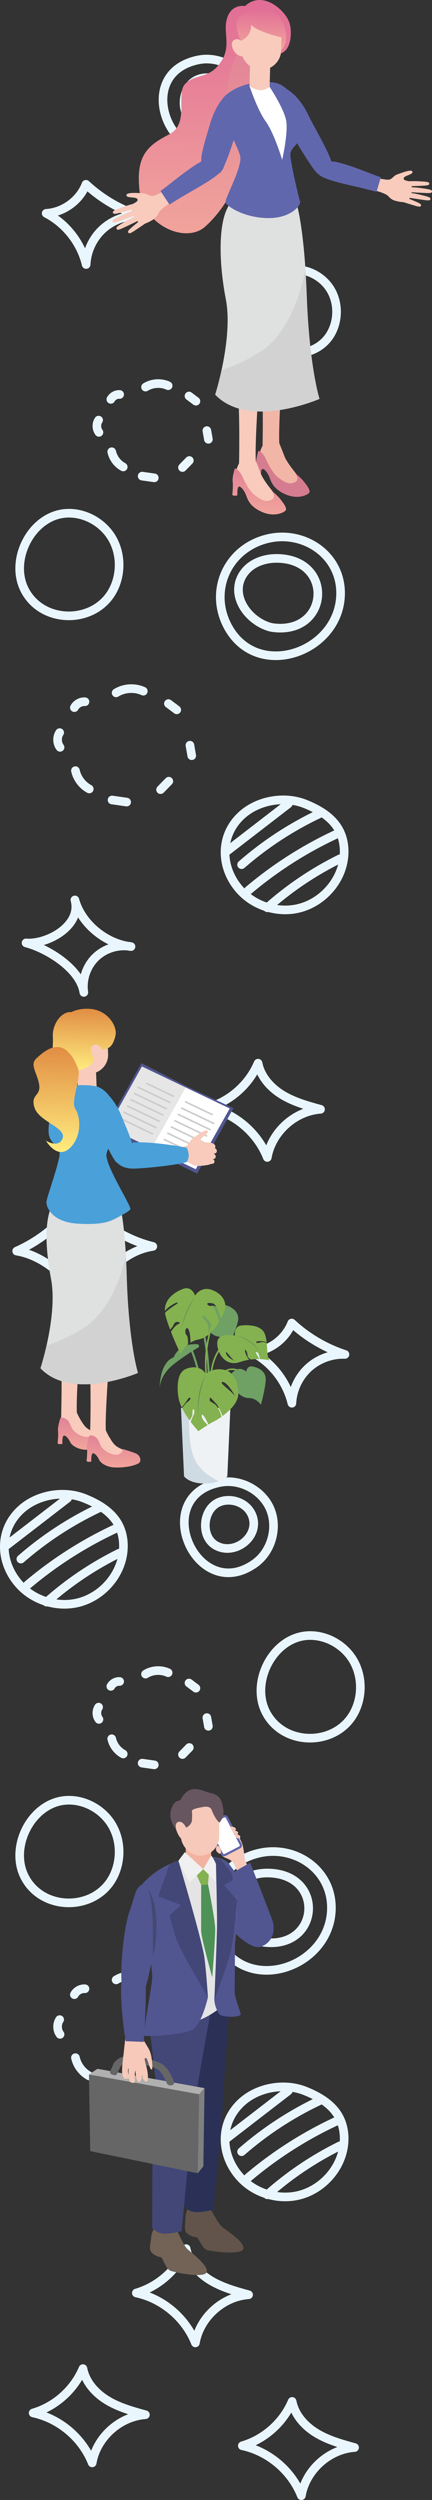 <?xml version="1.0" encoding="UTF-8"?>
<svg xmlns="http://www.w3.org/2000/svg" width="225.017" height="1300.87" xmlns:xlink="http://www.w3.org/1999/xlink" viewBox="0 0 225.017 1300.87">
  <rect x="0" y="0" width="225.017" height="1300.87" fill="#333333" stroke="none"/>
  <defs>
    <style>
      .cls-1 {
        fill: url(#_名称未設定グラデーション_13-6);
      }

      .cls-1, .cls-2, .cls-3, .cls-4, .cls-5, .cls-6, .cls-7, .cls-8, .cls-9, .cls-10, .cls-11, .cls-12, .cls-13, .cls-14, .cls-15, .cls-16, .cls-17, .cls-18, .cls-19, .cls-20, .cls-21, .cls-22, .cls-23, .cls-24, .cls-25, .cls-26, .cls-27, .cls-28, .cls-29, .cls-30, .cls-31, .cls-32, .cls-33, .cls-34, .cls-35, .cls-36, .cls-37, .cls-38, .cls-39, .cls-40, .cls-41, .cls-42, .cls-43, .cls-44, .cls-45 {
        stroke-width: 0px;
      }

      .cls-2 {
        fill: url(#_名称未設定グラデーション_13-5);
      }

      .cls-3 {
        fill: url(#_名称未設定グラデーション_13-3);
      }

      .cls-4 {
        fill: url(#_名称未設定グラデーション_13-2);
      }

      .cls-5 {
        fill: url(#_名称未設定グラデーション_12-2);
      }

      .cls-6, .cls-7, .cls-11 {
        mix-blend-mode: multiply;
      }

      .cls-6, .cls-14 {
        fill: #f8cbbc;
      }

      .cls-7 {
        opacity: .32;
      }

      .cls-7, .cls-18 {
        fill: #6167ad;
      }

      .cls-46 {
        clip-path: url(#clippath);
      }

      .cls-8, .cls-47 {
        fill: none;
      }

      .cls-9 {
        fill: url(#_名称未設定グラデーション_13);
      }

      .cls-10 {
        fill: url(#_名称未設定グラデーション_12);
      }

      .cls-11 {
        fill: url(#_名称未設定グラデーション_13-4);
        opacity: .42;
      }

      .cls-12 {
        fill: url(#_名称未設定グラデーション_6-2);
      }

      .cls-48 {
        clip-path: url(#clippath-1);
      }

      .cls-49 {
        clip-path: url(#clippath-3);
      }

      .cls-50 {
        clip-path: url(#clippath-2);
      }

      .cls-51 {
        clip-path: url(#clippath-5);
      }

      .cls-13 {
        fill: url(#_名称未設定グラデーション_6);
      }

      .cls-52 {
        isolation: isolate;
      }

      .cls-47 {
        stroke: #eaf6fd;
        stroke-linecap: round;
        stroke-linejoin: round;
        stroke-width: 4.493px;
      }

      .cls-15 {
        fill: #f3b2a1;
      }

      .cls-16 {
        fill: #4aa0d9;
      }

      .cls-17 {
        fill: #6167ab;
      }

      .cls-19 {
        fill: #62544a;
      }

      .cls-20 {
        fill: #4e9157;
      }

      .cls-21 {
        fill: #515590;
      }

      .cls-22 {
        fill: #2b3156;
      }

      .cls-23 {
        fill: #6fa064;
      }

      .cls-24 {
        fill: gray;
      }

      .cls-25 {
        fill: #3d88bf;
      }

      .cls-26 {
        fill: #444872;
      }

      .cls-27 {
        fill: #424777;
      }

      .cls-28 {
        fill: #d2d2d3;
      }

      .cls-29 {
        fill: #cfdbe2;
      }

      .cls-30 {
        fill: #ccc;
      }

      .cls-31 {
        fill: #dfe0e0;
      }

      .cls-32 {
        fill: #d67c90;
      }

      .cls-33 {
        fill: #b0b0b0;
      }

      .cls-34 {
        fill: #736357;
      }

      .cls-35 {
        fill: #666;
      }

      .cls-36 {
        fill: #6a8659;
      }

      .cls-37 {
        fill: #84b250;
      }

      .cls-38 {
        fill: #f2b6a6;
      }

      .cls-39 {
        fill: #fff;
      }

      .cls-40 {
        fill: #eff2f4;
      }

      .cls-41 {
        fill: #e4e4e4;
      }

      .cls-42 {
        fill: #f0f0f0;
      }

      .cls-43 {
        fill: #f6c9ba;
      }

      .cls-44 {
        fill: #e6e6e6;
      }

      .cls-45 {
        fill: #67565f;
      }
    </style>
    <clipPath id="clippath">
      <path class="cls-8" d="m153.896,103.805s4.516,11.989,5.855,49.555c1.339,37.566,6.666,54.204,6.666,54.204,0,0-36.712,16.13-54.335-2.199,0,0,9.41-29.483,5.558-49.561-3.852-20.077-3.618-38.564.64-47.174l4.258-8.61,31.359,3.784Z"/>
    </clipPath>
    <linearGradient id="_名称未設定グラデーション_13" data-name="名称未設定グラデーション 13" x1="2753.581" y1="276.658" x2="2753.581" y2="300.136" gradientTransform="translate(2894.918 34.869) rotate(-178.597) scale(1 -1)" gradientUnits="userSpaceOnUse">
      <stop offset="0" stop-color="#e18296"/>
      <stop offset="1" stop-color="#f2a59c"/>
    </linearGradient>
    <linearGradient id="_名称未設定グラデーション_12" data-name="名称未設定グラデーション 12" x1="2781.698" y1="32.693" x2="2781.698" y2="154.973" gradientTransform="translate(2894.918 34.869) rotate(-178.597) scale(1 -1)" gradientUnits="userSpaceOnUse">
      <stop offset="0" stop-color="#e16d96"/>
      <stop offset="1" stop-color="#f2a59c"/>
    </linearGradient>
    <clipPath id="clippath-1">
      <path class="cls-8" d="m127.712,3.135s3.658-4.116,9.733-2.916c6.075,1.2,11.994,7.168,13.413,11.974,1.419,4.806.712,13.847-4.423,15.5-5.135,1.653-11.842,7.953-11.172,14.702.67,6.749,1.628,42.34-7.378,50.261-9.006,7.921-10.48,15.623-20.832,25.1-10.352,9.477-32.433-.686-34.401-18.734-1.968-18.048,4.267-23.357,15.329-29.03,11.063-5.673,3.414-21.327,8.518-26.4s11.635-2.825,17.098-9.438c5.463-6.613,4.412-11.633,4.013-18.422-.399-6.789,2.407-13.421,10.103-12.598Z"/>
    </clipPath>
    <linearGradient id="_名称未設定グラデーション_13-2" data-name="名称未設定グラデーション 13" x1="2785.596" y1="52.469" x2="2785.596" y2="161.686" xlink:href="#_名称未設定グラデーション_13"/>
    <clipPath id="clippath-2">
      <path class="cls-8" d="m135.252,42.825c-10.405.539-20.246,6.61-20.601,11.582s9.052,21.09,10.437,26.731-8.258,22.426-7.61,24.242c.648,1.816,9.178,7.791,21.632,8.096,12.454.305,17.892-6.839,17.177-8.726s-4.516-18.288-5.012-23.492c-.496-5.205,5.663-5.977,5.893-12.548.23-6.571-2.748-17.516-7.777-22.319-3.746-3.577-7.132-3.929-14.139-3.566Z"/>
    </clipPath>
    <linearGradient id="_名称未設定グラデーション_12-2" data-name="名称未設定グラデーション 12" x1="2758.46" y1="36.642" x2="2758.46" y2="58.549" xlink:href="#_名称未設定グラデーション_12"/>
    <linearGradient id="_名称未設定グラデーション_13-3" data-name="名称未設定グラデーション 13" x1="1883.194" y1="790.623" x2="1883.194" y2="806.865" gradientTransform="translate(1951.787 7.804) rotate(-178.177) scale(1 -1)" xlink:href="#_名称未設定グラデーション_13"/>
    <linearGradient id="_名称未設定グラデーション_13-4" data-name="名称未設定グラデーション 13" x1="1883.194" y1="790.623" x2="1883.194" y2="806.865" gradientTransform="translate(1951.787 7.804) rotate(-178.177) scale(1 -1)" xlink:href="#_名称未設定グラデーション_13"/>
    <linearGradient id="_名称未設定グラデーション_13-5" data-name="名称未設定グラデーション 13" x1="1867.819" y1="799.354" x2="1867.819" y2="815.596" gradientTransform="translate(1951.787 7.804) rotate(-178.177) scale(1 -1)" xlink:href="#_名称未設定グラデーション_13"/>
    <clipPath id="clippath-3">
      <path class="cls-8" d="m60.825,621.838s4.172,6.735,5.166,41.856c.994,35.121,5.859,50.709,5.859,50.709,0,0-34.424,14.825-50.77-2.428,0,0,8.998-27.493,5.534-46.285-3.463-18.792-3.15-31.568.888-39.586l4.038-8.018,29.284,3.752Z"/>
    </clipPath>
    <linearGradient id="_名称未設定グラデーション_13-6" data-name="名称未設定グラデーション 13" x1="-1779.01" y1="446.257" x2="-1779.01" y2="466.733" gradientTransform="translate(1802.605 8.535) rotate(-2.384)" xlink:href="#_名称未設定グラデーション_13"/>
    <linearGradient id="_名称未設定グラデーション_6" data-name="名称未設定グラデーション 6" x1="2063.157" y1="583.823" x2="2063.157" y2="616.043" gradientTransform="translate(2125.005 6.956) rotate(-178.177) scale(1 -1)" gradientUnits="userSpaceOnUse">
      <stop offset="0" stop-color="#e18d43"/>
      <stop offset="1" stop-color="#ffec7e"/>
    </linearGradient>
    <linearGradient id="_名称未設定グラデーション_6-2" data-name="名称未設定グラデーション 6" x1="2317.877" y1="537.528" x2="2319.881" y2="592.077" gradientTransform="translate(2345.383 -4.091) rotate(179.719) scale(1 -1)" xlink:href="#_名称未設定グラデーション_6"/>
    <clipPath id="clippath-5">
      <path class="cls-8" d="m102.387,966.501c-15.819.949-26.675,11.432-29.171,15.243-2.497,3.811,2.102,24.967,4.205,32.325s3.548,37.975,3.548,37.975c0,0,11.826,1.183,19.842-.131,8.016-1.314,17.477-10.118,17.477-10.118,0,0,4.599-27.989,4.73-40.209.131-12.22.394-25.492-3.022-30.748-3.416-5.256-11.038-4.73-17.608-4.336Z"/>
    </clipPath>
  </defs>
  <g class="cls-52">
    <g id="_レイヤー_2" data-name="レイヤー 2">
      <g id="_レイヤー_1-2" data-name="レイヤー 1">
        <g>
          <g>
            <path class="cls-47" d="m103.513,31.129c10.4-2.051,21.83,3.946,26.053,13.668,4.223,9.722.806,22.168-7.791,28.369-30.238,21.815-55.517-34.692-18.262-42.038Z"/>
            <path class="cls-47" d="m114.74,63.262c-3.862,2.461-8.891,3.16-13.329.705-8.177-4.522-6.989-18.662,1.26-22.439,5.856-2.681,13.617-.373,16.813,5.219,3.67,6.421.565,13.132-4.744,16.514Z"/>
          </g>
          <path class="cls-47" d="m172.893,172.612c-7.418,14.803-30.081,15.066-37.681.186-6.587-12.897,3.129-31.717,17.872-32.442,7.605-.374,15.202,3.841,19.119,10.372,3.917,6.53,4.102,15.076.69,21.884Z"/>
          <path class="cls-47" d="m59.084,306.675c-9.106,18.172-36.928,18.496-46.258.228-8.086-15.832,3.841-38.937,21.94-39.826,9.337-.459,18.662,4.716,23.47,12.733,4.808,8.016,5.036,18.508.847,26.866Z"/>
          <g>
            <path class="cls-47" d="m75.802,201.425c3.483-2.159,8.057-2.44,11.779-.725"/>
            <path class="cls-47" d="m98.443,206.055c1.204.903,2.407,1.805,3.611,2.708"/>
            <path class="cls-47" d="m107.751,224.061c.264,1.511.528,3.022.793,4.533"/>
            <path class="cls-47" d="m98.612,239.622c-1.188,1.219-2.376,2.437-3.565,3.656"/>
            <path class="cls-47" d="m80.364,248.648c-2.107-.3-4.213-.599-6.32-.899"/>
            <path class="cls-47" d="m62.325,205.256c-1.85-.123-3.726.92-4.599,2.556"/>
            <path class="cls-47" d="m51.368,218.605c-1.27,1.881-1.198,4.567.17,6.378"/>
            <path class="cls-47" d="m58.192,235.06c.735,3.336,2.983,6.307,5.992,7.922"/>
          </g>
          <g>
            <path class="cls-47" d="m60.479,360.535c4.191-2.598,9.695-2.937,14.173-.872"/>
            <path class="cls-47" d="m87.722,366.105c1.448,1.086,2.897,2.172,4.345,3.259"/>
            <path class="cls-47" d="m98.922,387.771c.318,1.818.636,3.636.953,5.454"/>
            <path class="cls-47" d="m87.926,406.495c-1.43,1.466-2.86,2.933-4.29,4.399"/>
            <path class="cls-47" d="m65.968,417.356l-7.605-1.082"/>
            <path class="cls-47" d="m44.263,365.144c-2.225-.148-4.484,1.107-5.533,3.075"/>
            <path class="cls-47" d="m31.079,381.206c-1.528,2.263-1.441,5.495.205,7.674"/>
            <path class="cls-47" d="m39.289,401.006c.885,4.013,3.589,7.589,7.21,9.532"/>
          </g>
          <g>
            <path class="cls-47" d="m177.407,308.571c.043,30.489-42.694,45.97-58.421,18.019-10.188-18.11-1.358-40.211,19.146-45.972,19.2-5.394,39.245,7.551,39.275,27.953Z"/>
            <path class="cls-47" d="m142.435,326.636c-.817-.099-1.606-.264-2.357-.499-11.669-3.652-20.965-17.471-12.738-28.312,3.883-5.117,10.668-7.357,17.091-7.26,29.866.452,27.03,39.58-1.996,36.071Z"/>
          </g>
          <g>
            <path class="cls-47" d="m178.406,449.992c-2.73,10.859-11.768,19.885-22.631,22.601-10.862,2.716-23.085-.995-30.604-9.291-10.369-11.44-11.045-28.254.603-39.019,8.614-7.96,22.502-10.234,33.174-5.96,6.819,2.731,13.59,6.642,17.297,12.984,3.244,5.552,3.729,12.449,2.161,18.685Z"/>
            <path class="cls-47" d="m150.151,418.261c-10.535,8.122-21.07,16.243-31.604,24.365"/>
            <path class="cls-47" d="m166.307,423.452c-14.622,6.91-28.283,15.85-40.468,26.483"/>
            <path class="cls-47" d="m176.319,433.55c-16.915,7.739-32.767,17.796-46.974,29.802"/>
            <path class="cls-47" d="m177.101,446.856c-13.689,6.743-26.462,15.345-37.857,25.495"/>
          </g>
          <g>
            <path class="cls-47" d="m114.613,771.391c10.4-2.05,21.829,3.946,26.053,13.668,4.223,9.722.806,22.168-7.791,28.369-30.238,21.815-55.517-34.691-18.262-42.038Z"/>
            <path class="cls-47" d="m125.839,803.523c-3.862,2.461-8.891,3.16-13.329.706-8.177-4.522-6.989-18.662,1.261-22.439,5.856-2.681,13.617-.373,16.813,5.219,3.67,6.421.566,13.132-4.744,16.514Z"/>
          </g>
          <path class="cls-47" d="m184.736,890.672c-9.106,18.173-36.928,18.496-46.258.228-8.086-15.832,3.841-38.937,21.94-39.826,9.337-.459,18.662,4.716,23.47,12.732,4.808,8.017,5.036,18.508.847,26.866Z"/>
          <path class="cls-47" d="m59.084,976.369c-9.106,18.173-36.928,18.496-46.258.228-8.086-15.832,3.841-38.937,21.94-39.826,9.337-.459,18.662,4.716,23.47,12.733s5.036,18.508.847,26.866Z"/>
          <g>
            <path class="cls-47" d="m75.802,871.12c3.483-2.159,8.057-2.441,11.779-.725"/>
            <path class="cls-47" d="m98.443,875.749c1.204.903,2.407,1.806,3.611,2.709"/>
            <path class="cls-47" d="m107.751,893.755c.264,1.511.528,3.022.793,4.533"/>
            <path class="cls-47" d="m98.612,909.317c-1.188,1.219-2.376,2.437-3.565,3.656"/>
            <path class="cls-47" d="m80.364,918.343c-2.107-.3-4.213-.599-6.32-.899"/>
            <path class="cls-47" d="m62.325,874.95c-1.85-.123-3.726.92-4.599,2.556"/>
            <path class="cls-47" d="m51.368,888.299c-1.27,1.881-1.198,4.567.17,6.378"/>
            <path class="cls-47" d="m58.192,904.754c.735,3.336,2.983,6.307,5.992,7.922"/>
          </g>
          <g>
            <path class="cls-47" d="m60.479,1030.23c4.191-2.598,9.695-2.937,14.173-.872"/>
            <path class="cls-47" d="m87.722,1035.8c1.448,1.086,2.897,2.173,4.345,3.259"/>
            <path class="cls-47" d="m98.922,1057.466c.318,1.818.636,3.636.953,5.454"/>
            <path class="cls-47" d="m87.926,1076.19c-1.43,1.467-2.86,2.933-4.29,4.399"/>
            <path class="cls-47" d="m65.968,1087.05c-2.535-.36-5.07-.721-7.605-1.082"/>
            <path class="cls-47" d="m44.263,1034.838c-2.225-.148-4.484,1.107-5.533,3.075"/>
            <path class="cls-47" d="m31.079,1050.901c-1.528,2.263-1.441,5.495.205,7.674"/>
            <path class="cls-47" d="m39.289,1070.7c.885,4.013,3.589,7.589,7.21,9.532"/>
          </g>
          <g>
            <path class="cls-47" d="m172.626,992.626c.043,30.489-42.694,45.97-58.42,18.019-10.188-18.11-1.358-40.211,19.146-45.972,19.2-5.394,39.245,7.551,39.275,27.953Z"/>
            <path class="cls-47" d="m137.654,1010.692c-.817-.099-1.606-.263-2.357-.498-11.669-3.652-20.966-17.471-12.739-28.312,3.883-5.117,10.668-7.357,17.091-7.26,29.866.452,27.03,39.579-1.996,36.071Z"/>
          </g>
          <g>
            <path class="cls-47" d="m63.436,811.318c-2.73,10.859-11.768,19.885-22.63,22.601-10.863,2.716-23.085-.995-30.604-9.291-10.369-11.44-11.046-28.254.603-39.019,8.614-7.96,22.502-10.234,33.174-5.96,6.819,2.731,13.59,6.642,17.297,12.984,3.244,5.551,3.729,12.449,2.161,18.685Z"/>
            <path class="cls-47" d="m35.182,779.587c-10.535,8.122-21.07,16.243-31.604,24.365"/>
            <path class="cls-47" d="m51.338,784.778c-14.622,6.91-28.283,15.85-40.468,26.483"/>
            <path class="cls-47" d="m61.35,794.876c-16.915,7.739-32.767,17.796-46.974,29.802"/>
            <path class="cls-47" d="m62.132,808.181c-13.689,6.744-26.462,15.345-37.857,25.495"/>
          </g>
          <g>
            <path class="cls-47" d="m178.406,1119.687c-2.73,10.859-11.768,19.885-22.631,22.601-10.862,2.716-23.085-.995-30.604-9.291-10.369-11.44-11.045-28.254.603-39.019,8.614-7.96,22.502-10.234,33.174-5.96,6.819,2.731,13.59,6.642,17.297,12.984,3.244,5.552,3.729,12.449,2.161,18.685Z"/>
            <path class="cls-47" d="m150.151,1087.955c-10.535,8.122-21.07,16.243-31.604,24.365"/>
            <path class="cls-47" d="m166.307,1093.147c-14.622,6.91-28.283,15.85-40.468,26.483"/>
            <path class="cls-47" d="m176.319,1103.245c-16.915,7.739-32.767,17.796-46.974,29.802"/>
            <path class="cls-47" d="m177.101,1116.55c-13.689,6.743-26.462,15.345-37.857,25.495"/>
          </g>
          <path class="cls-47" d="m134.423,553.233c1.334,6.995,6.523,12.771,12.606,16.474,6.083,3.703,13.051,5.635,19.917,7.523-13.394.918-25.453,11.821-27.712,25.055-5.15-12.993-17.084-23.074-30.755-25.979,11.481-3.352,21.274-12.062,25.943-23.074Z"/>
          <path class="cls-47" d="m43.209,1232.507c1.334,6.996,6.523,12.771,12.606,16.474,6.083,3.703,13.051,5.635,19.917,7.523-13.394.919-25.453,11.821-27.712,25.056-5.15-12.993-17.083-23.074-30.755-25.98,11.481-3.352,21.274-12.062,25.943-23.074Z"/>
          <path class="cls-47" d="m152.166,1249.57c1.334,6.996,6.523,12.771,12.606,16.474,6.083,3.703,13.051,5.635,19.917,7.523-13.394.918-25.453,11.821-27.712,25.055-5.15-12.993-17.083-23.074-30.755-25.979,11.481-3.352,21.274-12.062,25.943-23.074Z"/>
          <path class="cls-47" d="m96.958,1170.077c1.334,6.995,6.523,12.771,12.606,16.474,6.083,3.703,13.051,5.635,19.917,7.523-13.394.919-25.453,11.821-27.712,25.055-5.15-12.993-17.083-23.074-30.755-25.979,11.481-3.352,21.274-12.062,25.943-23.074Z"/>
          <path class="cls-47" d="m79.6,648.572c-17.25,2.597-31.329,18.983-31.298,36.427-4.752-7.619-9.818-15.14-16.284-21.371-6.465-6.231-14.478-11.147-23.335-12.626,13.242-5.889,24.737-15.647,32.699-27.757,9.325,12.492,23.079,21.606,38.218,25.327Z"/>
          <path class="cls-47" d="m131.232,703.544c9.017-.519,17.467-6.677,20.722-15.102,7.918,7.36,17.451,12.976,27.727,16.333-6.934-.256-13.931,2.323-19.04,7.018-5.109,4.695-8.269,11.45-8.598,18.38-2.708-11.297-10.503-21.271-20.811-26.629Z"/>
          <path class="cls-47" d="m24.058,111.008c9.017-.519,17.466-6.677,20.722-15.103,7.919,7.36,17.451,12.975,27.727,16.333-6.934-.256-13.931,2.323-19.04,7.018-5.109,4.695-8.269,11.45-8.598,18.38-2.708-11.297-10.503-21.272-20.811-26.629Z"/>
          <path class="cls-47" d="m49.918,498.025c-4.861,4.648-7.268,11.73-6.247,18.378-1.925-12.536-19.243-22.924-30.106-25.764,11.118.915,29.127-8.996,25.445-22.362,3.455,12.542,16.306,22.903,29.224,24.279-6.503-1.207-13.534.896-18.316,5.469Z"/>
        </g>
        <g>
          <path class="cls-38" d="m136.77,231.924s.55-25.489-.716-39.017c-1.266-13.527,2.543-35.576,2.543-35.576l10.875,1.11s-4.786,59.132-3.986,72.229c.8,13.098-8.716,1.253-8.716,1.253Z"/>
          <path class="cls-38" d="m136.77,231.924s-1.419,2.572-1.513,4.464c-.094,1.892-1.231,4.375,1.252,6.188s4.634,2.955,6.269,5.837,7.098,8.037,11.715,7.108c4.617-.929,5.728-1.802,3.888-4.026s-8.705-10.113-10.173-13.985c-1.468-3.873-2.722-6.84-2.722-6.84l-8.716,1.253Z"/>
          <path class="cls-32" d="m153.803,246.261s2.956,2.349,4.519,4.372,3.752,4.761,2.607,5.932-6.164,3.529-12.745.432-7.024-6.953-8.084-9.252c-1.06-2.3-3.031-4.539-3.719-3.44-.688,1.099-.477,4.288-.477,4.288,0,0-1.998.53-2.64-.23,0,0,.486-4.66.171-6.983-.315-2.323,1.16-6.821,1.16-6.821,0,0,2.14.37,3.944,4.341,1.805,3.972,4.025,7.83,6.38,9.583s4.797,3.342,6.873,2.98c2.076-.363,4.667-1.384,2.01-5.202Z"/>
          <path class="cls-14" d="m124.516,241.085s.55-25.489-.716-39.017c-1.266-13.527,2.543-35.576,2.543-35.576l10.875,1.11s-4.786,59.132-3.986,72.229c.8,13.098-8.716,1.253-8.716,1.253Z"/>
          <path class="cls-31" d="m153.896,103.805s4.516,11.989,5.855,49.555c1.339,37.566,6.666,54.204,6.666,54.204,0,0-36.712,16.13-54.335-2.199,0,0,9.41-29.483,5.558-49.561-3.852-20.077-3.618-38.564.64-47.174l4.258-8.61,31.359,3.784Z"/>
          <g class="cls-46">
            <path class="cls-28" d="m162.553,112.488s-.699,54.659-27.767,71.078c-27.069,16.419-40.807,10.218-40.807,10.218l15.169,35.997,74.468-3.244-21.063-114.048Z"/>
          </g>
          <path class="cls-14" d="m124.516,241.085s-1.419,2.572-1.513,4.464-1.231,4.375,1.252,6.188c2.483,1.813,4.634,2.955,6.269,5.837,1.635,2.882,7.098,8.037,11.715,7.108,4.617-.929,5.728-1.802,3.888-4.026-1.84-2.224-8.705-10.113-10.173-13.985-1.468-3.873-2.722-6.84-2.722-6.84l-8.716,1.253Z"/>
          <path class="cls-9" d="m141.548,255.422s2.956,2.349,4.519,4.372c1.563,2.023,3.752,4.761,2.607,5.932-1.145,1.171-6.164,3.529-12.745.432-6.581-3.097-7.024-6.953-8.084-9.252-1.06-2.3-3.031-4.539-3.719-3.44s-.477,4.288-.477,4.288c0,0-1.998.53-2.64-.23,0,0,.486-4.66.171-6.983-.315-2.323,1.16-6.821,1.16-6.821,0,0,2.14.37,3.944,4.341,1.805,3.972,4.025,7.83,6.38,9.583,2.355,1.753,4.797,3.342,6.873,2.98s4.667-1.384,2.01-5.202Z"/>
          <path class="cls-10" d="m127.712,3.135s3.658-4.116,9.733-2.916c6.075,1.2,11.994,7.168,13.413,11.974,1.419,4.806.712,13.847-4.423,15.5-5.135,1.653-11.842,7.953-11.172,14.702.67,6.749,1.628,42.34-7.378,50.261-9.006,7.921-10.48,15.623-20.832,25.1-10.352,9.477-32.433-.686-34.401-18.734-1.968-18.048,4.267-23.357,15.329-29.03,11.063-5.673,3.414-21.327,8.518-26.4s11.635-2.825,17.098-9.438c5.463-6.613,4.412-11.633,4.013-18.422-.399-6.789,2.407-13.421,10.103-12.598Z"/>
          <g class="cls-48">
            <path class="cls-4" d="m136.098,20.7s-8.406-6.757-15.651,15.305c-7.245,22.063.903,65.776-26.485,69.471-15.578,2.102-27.855-14.895-27.855-14.895l-3.273,3.141,7.732,30.3,35.708,4.296,45.058-37.725-15.235-69.895Z"/>
          </g>
          <path class="cls-18" d="m135.252,42.825c-10.405.539-20.246,6.61-20.601,11.582s9.052,21.09,10.437,26.731-8.258,22.426-7.61,24.242c.648,1.816,9.178,7.791,21.632,8.096,12.454.305,17.892-6.839,17.177-8.726s-4.516-18.288-5.012-23.492c-.496-5.205,5.663-5.977,5.893-12.548.23-6.571-2.748-17.516-7.777-22.319-3.746-3.577-7.132-3.929-14.139-3.566Z"/>
          <g class="cls-50">
            <path class="cls-7" d="m154.379,80.852s.674,11.085-8.166,19.753c-8.84,8.668-28.736,4.776-28.736,4.776l.942,10.519,34.974,6.411,13.684-14.674-12.699-26.784Z"/>
          </g>
          <path class="cls-14" d="m140.728,33.657l-.283,11.557s-1.104,1.73-4.578,1.645-5.492-1.379-5.913-2.121l.294-11.996,10.481.915Z"/>
          <path class="cls-6" d="m140.728,33.657l-.16,6.516s-1.221,2.031-4.764,1.945-5.733-2.202-5.733-2.202l.124-5.067,10.532-1.192Z"/>
          <rect class="cls-14" x="125.549" y="8.682" width="21.009" height="27.702" rx="10.505" ry="10.505" transform="translate(271.515 48.389) rotate(-178.597)"/>
          <path class="cls-14" d="m127.222,23.183s-2.088-4.055-5.243-2.39c-3.155,1.665.293,9.238,5.093,8.503l.15-6.113Z"/>
          <path class="cls-18" d="m115.77,51.634s-3.898,4.405-6.291,12.633c-2.393,8.228-5.871,18.385-4.285,21.569,1.586,3.184,7.365,5.654,9.535,4.004,2.17-1.65,8.478-20.365,8.696-23.787.218-3.422-.89-15.34-7.655-14.418Z"/>
          <g>
            <path class="cls-14" d="m196.472,92.642s4.378.997,6.058.845,2.425-2.079,4.403-2.744c1.978-.665,7.372-2.898,7.88-1.455.508,1.443-3.213,1.837-4.259,2.986s.668,1.728,2.145,1.952,2.534,3.987,1.315,7.388c-1.219,3.401-2.515,3.902-5.589,3.401s-4.461-1.008-6.057-2.824c-1.596-1.817-7.757-3.25-7.757-3.25l1.863-6.298Z"/>
            <path class="cls-14" d="m212.337,94.365s3.165-.21,5.986-.03c2.821.179,5.126.194,5.253,1.011.127.818-.417,1.066-2.058,1.21-1.641.144-8.565.369-8.565.369l-.616-2.56Z"/>
            <path class="cls-14" d="m213.915,97.423s3.17.087,5.962.53c2.792.443,5.085.672,5.136,1.498s-.515,1.022-2.162,1.012c-1.647-.01-8.562-.434-8.562-.434l-.374-2.606Z"/>
            <path class="cls-14" d="m213.362,100.327s3.148.389,5.885,1.096c2.737.707,4.998,1.154,4.969,1.981s-.61.968-2.249.801-8.482-1.248-8.482-1.248l-.124-2.63Z"/>
            <path class="cls-14" d="m209.055,102.143s3.054.857,5.653,1.967c2.6,1.11,4.768,1.891,4.616,2.705-.152.813-.749.866-2.344.455s-8.198-2.507-8.198-2.507l.273-2.619Z"/>
          </g>
          <path class="cls-18" d="m149.391,46.39s6.435,3.316,11.237,13.551c3.038,6.475,12.78,22.32,12.266,26.332s-4.274,5.367-7.024,4.328c-2.75-1.039-16.925-25.951-16.925-25.951,0,0-6.347-15.882.447-18.261Z"/>
          <path class="cls-18" d="m198.384,92.216c-4.185-1.132-22.879-9.686-28.253-8.133-5.374,1.554-6.336,4.011-4.261,6.519,2.074,2.508,11.57,4.707,18.087,6.177,6.517,1.47,12.172,3.032,12.172,3.032l2.255-7.596Z"/>
          <g>
            <path class="cls-14" d="m85.671,99.203s-4.167,2.391-5.933,2.761c-1.766.37-3.132-1.368-5.363-1.429s-8.45-.657-8.518.978c-.068,1.635,3.863.874,5.293,1.722,1.43.848-.142,1.977-1.583,2.669s-1.344,4.873.968,7.971c2.312,3.098,3.795,3.204,6.783,1.73,2.988-1.475,4.249-2.428,5.313-4.786,1.064-2.358,6.919-5.754,6.919-5.754l-3.878-5.861Z"/>
            <path class="cls-14" d="m69.978,105.934s-3.304.776-6.134,1.843-5.184,1.803-5.058,2.68c.126.877.761.96,2.485.593,1.724-.366,8.879-2.304,8.879-2.304l-.171-2.812Z"/>
            <path class="cls-14" d="m69.321,109.557s-3.216,1.082-5.934,2.409c-2.718,1.327-4.992,2.28-4.785,3.141s.847.885,2.529.358,8.624-3.125,8.624-3.125l-.433-2.784Z"/>
            <path class="cls-14" d="m70.796,112.355s-3.099,1.384-5.678,2.964c-2.579,1.58-4.752,2.746-4.464,3.583s.928.8,2.552.116,8.287-3.933,8.287-3.933l-.697-2.73Z"/>
            <path class="cls-14" d="m75.771,112.864s-2.856,1.833-5.168,3.783-4.286,3.428-3.876,4.213c.411.785,1.037.651,2.54-.269,1.503-.92,7.603-5.132,7.603-5.132l-1.099-2.594Z"/>
          </g>
          <path class="cls-18" d="m83.581,99.366c3.927-2.469,20.375-17.074,26.36-17.167,5.985-.093,7.738,2.12,6.401,5.336-1.337,3.216-10.364,8.438-16.571,11.983-6.208,3.545-11.505,6.914-11.505,6.914l-4.685-7.065Z"/>
          <path class="cls-5" d="m130.846,12.837s.966,1.72,6.553,3.828c5.587,2.108,9.237,2.78,9.237,2.78l-.164,6.69s2.716-1.933,2.603-7.192c-.114-5.26-3.387-13.589-11.284-14.753-7.897-1.164-9.674,2.028-9.674,2.028,0,0-5.964,2.442-4.888,8.048,1.076,5.607,2.348,6.936,2.348,6.936,0,0,5.334-1.973,5.268-8.365Z"/>
          <path class="cls-39" d="m129.954,44.738s2.679,2.35,6.714,2.124c0,0,1.996-.252,3.777-1.648,0,0,7.563,11.352,8.634,17.686,1.071,6.334-2.096,20.269-2.096,20.269,0,0-4.117-13.776-8.551-19.952-4.434-6.176-8.478-18.479-8.478-18.479Z"/>
        </g>
        <g>
          <g>
            <path class="cls-25" d="m68.846,582.869c-4.017.536-12.866-1.512-16.938,1.77-4.071,3.282-4.012,5.747-1.317,7.16,2.695,1.413,11.768.674,17.257-.508.867-.187,1.803-.467,1.803-.467l-.804-7.954Z"/>
            <polygon class="cls-21" points="97.166 565.232 73.69 553.249 54.644 587.222 78.636 599.005 102.668 610.683 121.587 576.641 97.166 565.232"/>
            <g>
              <path class="cls-14" d="m67.352,583.927s4.134-.723,5.527-1.461c1.393-.738,1.339-2.668,2.803-3.956,1.465-1.288,5.308-5.162,6.267-4.102s-2.106,2.745-2.592,4.114,1.2,1.249,2.554.908,3.625,2.521,3.804,5.893c.179,3.372-.758,4.272-3.588,4.951s-4.21.744-6.242-.245c-2.032-.989-7.862.002-7.862.002l-.67-6.102Z"/>
              <path class="cls-14" d="m81.65,579.679s2.652-1.324,5.149-2.189c2.497-.865,4.489-1.686,4.894-1.027s.025,1.07-1.337,1.787c-1.362.717-7.25,3.414-7.25,3.414l-1.456-1.984Z"/>
              <path class="cls-14" d="m84.116,581.745s2.764-1.071,5.331-1.698c2.567-.628,4.627-1.258,4.969-.565s-.075,1.067-1.498,1.654-7.537,2.72-7.537,2.72l-1.264-2.112Z"/>
              <path class="cls-14" d="m84.689,584.448s2.854-.802,5.469-1.182c2.615-.38,4.725-.811,5-.088s-.176,1.055-1.649,1.503c-1.473.448-7.762,1.989-7.762,1.989l-1.057-2.223Z"/>
              <path class="cls-14" d="m81.632,587.57s2.942-.364,5.584-.348c2.642.017,4.794-.093,4.956.663s-.333,1.017-1.856,1.239c-1.523.222-7.973.801-7.973.801l-.712-2.356Z"/>
            </g>
            <g>
              <polygon class="cls-44" points="56.245 586.554 79.168 597.507 96.843 565.895 73.919 554.941 56.245 586.554"/>
              <g>
                <polygon class="cls-30" points="75.963 564.012 90.398 570.909 90.806 570.178 76.372 563.281 75.963 564.012"/>
                <polygon class="cls-30" points="71.398 565.963 88.574 574.17 88.983 573.44 71.807 565.232 71.398 565.963"/>
                <polygon class="cls-30" points="69.575 569.224 86.751 577.432 87.159 576.701 69.983 568.494 69.575 569.224"/>
                <polygon class="cls-30" points="67.751 572.486 84.927 580.693 85.336 579.962 68.16 571.755 67.751 572.486"/>
                <polygon class="cls-30" points="65.928 575.747 83.104 583.955 83.512 583.224 66.337 575.016 65.928 575.747"/>
                <polygon class="cls-30" points="64.104 579.009 81.28 587.216 81.689 586.485 64.513 578.278 64.104 579.009"/>
                <polygon class="cls-30" points="62.281 582.27 79.457 590.477 79.865 589.747 62.69 581.539 62.281 582.27"/>
              </g>
            </g>
            <g>
              <polygon class="cls-39" points="79.047 597.451 101.97 608.405 119.645 576.792 96.722 565.839 79.047 597.451"/>
              <g>
                <polygon class="cls-30" points="96.151 573.558 110.586 580.455 110.994 579.725 96.56 572.827 96.151 573.558"/>
                <polygon class="cls-30" points="94.201 576.861 111.377 585.068 111.785 584.337 94.609 576.13 94.201 576.861"/>
                <polygon class="cls-30" points="92.377 580.122 109.553 588.33 109.962 587.599 92.786 579.391 92.377 580.122"/>
                <polygon class="cls-30" points="90.554 583.384 107.73 591.591 108.138 590.86 90.962 582.653 90.554 583.384"/>
                <polygon class="cls-30" points="88.73 586.645 105.906 594.852 106.315 594.122 89.139 585.914 88.73 586.645"/>
                <polygon class="cls-30" points="86.907 589.906 104.083 598.114 104.491 597.383 87.315 589.176 86.907 589.906"/>
                <polygon class="cls-30" points="85.083 593.168 102.259 601.375 102.668 600.644 85.492 592.437 85.083 593.168"/>
              </g>
            </g>
          </g>
          <g>
            <path class="cls-14" d="m31.869,736.161s.688-23.821-.402-36.473c-1.09-12.652,2.621-33.235,2.621-33.235l10.157,1.112s-4.878,55.236-4.221,67.484-8.155,1.112-8.155,1.112Z"/>
            <path class="cls-14" d="m31.935,733.429s.284,4.42-.79,6.862c-.713,1.621,1.014,2.811,1.897,3.757,1.961,2.101,2.224,2.048,3.732,4.753,1.508,2.705,7.058,3.669,11.38,2.832,4.322-.837,7.434-1.991,5.729-4.082s-7.185-2.224-9.907-5.743c-2.369-3.062-3.951-6.759-3.951-6.759l-8.089-1.62Z"/>
            <path class="cls-3" d="m48.766,744.799s4.934,1.378,7.106,2.373c2.069.948,2.723,3.605,1.645,4.692s-6.32,2.807-13.111,2.5c-3.391-.153-6.929-1.918-7.904-4.075-.975-2.157-2.899-4.026-3.55-3.003-.651,1.023-.475,4.005-.475,4.005,0,0-1.871.482-2.466-.233,0,0,.486-4.352.208-6.526-.279-2.173,1.261-6.749,1.261-6.749,0,0,3.271-.716,4.903,3.021.914,2.093,1.151,3.171,3.341,4.826,2.189,1.654,4.619,2.305,6.57,2.032.725-.102,2.524-.962,2.474-2.862Z"/>
            <path class="cls-11" d="m48.766,744.799s4.934,1.378,7.106,2.373c2.069.948,2.723,3.605,1.645,4.692s-6.32,2.807-13.111,2.5c-3.391-.153-6.929-1.918-7.904-4.075-.975-2.157-2.899-4.026-3.55-3.003-.651,1.023-.475,4.005-.475,4.005,0,0-1.871.482-2.466-.233,0,0,.486-4.352.208-6.526-.279-2.173,1.261-6.749,1.261-6.749,0,0,3.271-.716,4.903,3.021.914,2.093,1.151,3.171,3.341,4.826,2.189,1.654,4.619,2.305,6.57,2.032.725-.102,2.524-.962,2.474-2.862Z"/>
          </g>
          <g>
            <path class="cls-14" d="m46.959,745.377s.688-23.821-.402-36.473c-1.09-12.652,2.621-33.235,2.621-33.235l10.157,1.112s-4.878,55.236-4.221,67.484c.658,12.248-8.155,1.112-8.155,1.112Z"/>
            <path class="cls-14" d="m47.025,742.645s.284,4.42-.79,6.862c-.713,1.621,1.014,2.811,1.897,3.757,1.961,2.101,2.224,2.048,3.732,4.753,1.508,2.705,7.058,3.669,11.38,2.832,4.322-.837,7.434-1.991,5.729-4.082-1.705-2.091-7.185-2.224-9.907-5.743-2.369-3.062-3.951-6.759-3.951-6.759l-8.089-1.62Z"/>
            <path class="cls-2" d="m63.855,754.015s4.934,1.378,7.106,2.373c2.069.948,2.723,3.605,1.645,4.692s-6.32,2.807-13.111,2.5c-3.391-.153-6.929-1.918-7.904-4.075-.975-2.157-2.899-4.026-3.55-3.003-.651,1.023-.475,4.005-.475,4.005,0,0-1.871.482-2.466-.233,0,0,.486-4.352.208-6.526-.279-2.173,1.261-6.749,1.261-6.749,0,0,3.271-.716,4.903,3.021.914,2.093,1.151,3.171,3.341,4.826,2.189,1.654,4.619,2.305,6.57,2.032.725-.102,2.524-.962,2.474-2.862Z"/>
          </g>
          <path class="cls-31" d="m60.825,621.838s4.172,6.735,5.166,41.856c.994,35.121,5.859,50.709,5.859,50.709,0,0-34.424,14.825-50.77-2.428,0,0,8.998-27.493,5.534-46.285-3.463-18.792-3.15-31.568.888-39.586l4.038-8.018,29.284,3.752Z"/>
          <g class="cls-49">
            <path class="cls-28" d="m68.857,630.014s-.995,46.582-26.408,61.742c-25.413,15.161-38.211,9.27-38.211,9.27l13.931,33.75,69.625-2.522-18.938-102.241Z"/>
          </g>
          <path class="cls-14" d="m40.12,556.226l.45,10.797s1.059,1.599,4.305,1.464c3.246-.135,5.111-1.376,5.492-2.077l-.467-11.207-9.78,1.023Z"/>
          <path class="cls-16" d="m56.222,569.574s4.049,3.718,7.069,11.136c3.02,7.418,7.235,16.525,6.068,19.638-1.167,3.113-6.301,5.968-8.478,4.644s-9.85-18.114-10.383-21.274c-.533-3.16-.655-14.347,5.723-14.144Z"/>
          <path class="cls-18" d="m32.227,568.265s-5.674,4.182-.095,13.157c3.529,5.678,10.99,21.382,14.397,23.021,3.407,1.639,6.383-.618,6.969-3.303.586-2.685-11.725-26.479-11.725-26.479,0,0-4.222-10.511-9.546-6.397Z"/>
          <path class="cls-16" d="m24.18,625.334c.007-.087.019-.176.039-.267.58-3.206,6.444-19.552,6.806-24.187.38-4.872-5.388-5.495-5.708-11.633s2.288-16.414,6.91-20.983c1.749-2.336,3.909-2.97,6.108-3.288.661-.123,1.366-.205,2.126-.256.004,0,.008,0,.013-.001,0,0,0,0,0,0,1.414-.094,3.021-.08,4.911-.014,1.668.058,3.322.271,4.922.602h0c.126.026.235.064.337.108,2.158.735,11.097,4.946,8.107,19.59.004.032-.072,1.016-.093,1.065-.77,3.685.904,5.782-.578,7.484-.062.141-.128.289-.189.428-1.136,2.602-2.055,4.876-2.393,6.365-1.204,5.295,12.978,27.157,12.401,28.865-.193.571-2.263,1.929-5.079,3.409-2.084,1.239-4.527,2.489-6.762,3.116,0,0-.037.013-.104.035-.142.051-.284.092-.427.125-1.558.421-6.605,1.485-15.902.756-11.424-.896-15.496-7.46-15.45-11.199,0-.034.003-.076.008-.12Z"/>
          <path class="cls-6" d="m40.12,556.226l.253,6.087s1.173,1.879,4.483,1.741,5.322-2.149,5.322-2.149l-.197-4.734-9.862-.945Z"/>
          <rect class="cls-14" x="36.555" y="532.799" width="19.637" height="25.893" rx="9.819" ry="9.819" transform="translate(-22.664 2.402) rotate(-2.384)"/>
          <path class="cls-1" d="m49.021,536.611s-.876,1.623-6.063,3.682c-5.187,2.059-8.588,2.746-8.588,2.746l.26,6.25s-2.57-1.763-2.547-6.68c.022-4.917,2.948-12.754,10.31-13.968,7.362-1.214,9.073,1.74,9.073,1.74,0,0,5.612,2.187,4.697,7.444-.916,5.257-2.084,6.52-2.084,6.52,0,0-5.016-1.758-5.057-7.733Z"/>
          <path class="cls-13" d="m53.285,546.218c2.914-.521,5.409-.924,6.884-7.498,1.025-4.57-3.962-13.45-14.008-13.813-5.784-.209-8.92,1.741-8.92,1.741-5.212-.576-10.052,6.275-9.726,12.623.072,1.394.073,3.018-.023,4.767-.555,10.106,10.929,16.614,19.035,10.553,1.721-1.287,2.618-2.678,2.139-4.14-2.298-7.019,4.619-4.232,4.619-4.232"/>
          <path class="cls-14" d="m53.285,546.218s-1.924-3.804-4.884-2.27c-2.96,1.535.21,8.637,4.702,7.982l.182-5.713Z"/>
          <g>
            <path class="cls-14" d="m94.657,596.628s.406.376,2.088-.269c1.681-.645,1.887-2.842,3.726-4.101,1.839-1.259,6.733-5.123,7.675-3.788s-2.768,2.823-3.508,4.308c-.741,1.485,3.196,2.096,4.779,1.896,1.583-.2,1.757,2.847,1.494,6.696-.263,3.849.552,4.487-4.754,5.121-3.303.395-4.878.263-7.047-1.14s-5.939-1.725-5.939-1.725l1.487-6.997Z"/>
            <path class="cls-14" d="m109.566,600.131s2.988.693,3.341-.83-1.436-2.301-2.707-2.373-5.116-.803-5.066.542c.05,1.345,2.673,2.294,4.433,2.662Z"/>
            <path class="cls-14" d="m108.976,603.017s2.988.693,3.341-.83-1.436-2.301-2.707-2.373c-1.271-.073-5.116-.803-5.066.542.05,1.345,2.673,2.294,4.433,2.662Z"/>
            <path class="cls-14" d="m108.679,605.5s2.679.622,2.995-.744-1.287-2.063-2.427-2.128-4.586-.72-4.542.486,2.396,2.057,3.974,2.386Z"/>
            <path class="cls-14" d="m108.782,597.807s2.988.693,3.341-.83-1.436-2.301-2.707-2.373-5.116-.803-5.066.542,2.673,2.294,4.433,2.662Z"/>
          </g>
          <path class="cls-16" d="m97.16,604.746c-6.195,1.655-22.146,3.277-27.607,3.332-5.461.055-8.332-2.34-9.256-4.158s-1.918-7.965,7.698-9.245c9.616-1.279,29.226,2.503,29.226,2.503,0,0,.715.885,1.019,3.353.304,2.468-1.08,4.215-1.08,4.215Z"/>
          <path class="cls-12" d="m35.23,547.164c-5.765-5.708-12.625.182-16.279,3.565-3.655,3.383.525,7.564,1.458,13.719.934,6.155-4.733,4.806-2.403,11.984,2.33,7.178,16.571,10.32,14.609,15.837-1.962,5.516-8.713,1.266-8.713,1.266,0,0,5.708,9.915,12.257,4.07,6.549-5.845,5.885-16.549,3.112-20.512-2.773-3.963,3.438-16.384,1.272-21.421s-3.007-6.224-5.313-8.507Z"/>
        </g>
        <g>
          <path class="cls-37" d="m110.196,717.318c.669-15.249,9.012-19.054,9.096-19.091l-.315-.729c-.362.156-8.882,4.002-9.575,19.785l.794.035Z"/>
          <path class="cls-23" d="m106.673,757.871c1.496-18.805-.416-33.11-2.283-41.799-2.028-9.439-4.38-14.35-4.479-14.555l-.953.462c.024.049,2.406,5.033,4.406,14.363,1.846,8.612,3.736,22.792,2.252,41.445l1.056.084Z"/>
          <path class="cls-23" d="m108.853,735.183c1.496-18.805-.416-33.11-2.283-41.799-2.028-9.439-4.38-14.35-4.479-14.555l-.953.462c.024.049,2.406,5.033,4.406,14.363,1.847,8.612,3.736,22.792,2.252,41.445l1.056.084Z"/>
          <path class="cls-23" d="m114.427,681.496s-1.851-3.074-5.359-1.751-4.968,4.221-3.868,6.878c1.099,2.657,3.939,8.044,8.218,8.805s5.82,4.62,5.82,4.62c0,0,3.539-7.613,4.657-12.345s-2.756-7.336-5.651-8.378-3.818,2.171-3.818,2.171Z"/>
          <g>
            <path class="cls-37" d="m124.95,708.734c1.667-.575,3.288-.951,4.817-1.188-.376-.51-1.327-1.843-1.588-2.625-.327-.981-.872-2.507-.436-2.507s1.145,1.417,1.168,2.889c.013.844.937,1.617,1.722,2.122,1.65-.206,3.173-.253,4.503-.216l-1.942-3.432s.927-.818,1.581,1.09c.373,1.089.539,1.875.612,2.35,3.074.112,5.052.66,5.052.66-1.285-1.321-1.13-5.244-1.532-9.099-.847-.311-2.075-.632-3.041-.343-1.635.491-2.398.536-2.398-.113,0-.65,2.998-.486,4.033-.323.445.07.949.303,1.381.545-.164-1.487-.417-2.956-.874-4.253-1.666-4.724-8.34-4.995-12.341-4.564-4.002.431-3.287,5.203-3.287,5.203,0,0-8.433-1.632-9.147,3.08-.715,4.712,3.43,13.583,11.72,10.724Zm-2.829-.596c.434.211.717.326.717.326-.206-.014-.45-.133-.717-.326-1.311-.637-3.996-2.151-4.406-4.035-.476-2.192,2.546,2.697,4.406,4.035Z"/>
            <path class="cls-36" d="m122.378,694.93s7.085.773,13.068,8.55c0,0-4.299-7.528-13.068-8.55Z"/>
          </g>
          <path class="cls-23" d="m102.826,699.477c.884.058,1.17,1.221.411,1.68-3.131,1.895-8.917,5.554-13.484,9.334-6.6,5.463-6.6,11.839-6.6,11.839,0,0-.115-13.023,7.005-15.925.221-.09.389-.272.48-.492.613-1.484,3.489-7.003,12.189-6.435Z"/>
          <path class="cls-37" d="m108.482,723.407l.768-.203c-4.838-18.318,2.221-35.401,2.293-35.571l-.732-.309c-.073.173-7.238,17.496-2.33,36.083Z"/>
          <g>
            <path class="cls-37" d="m92.36,678.32c.294-.19.081-.641-.254-.541-.217.065-.435.138-.642.221-1.157.463-3.545,2.036-4.79,3.212-.358.338-.61.709-.792,1.068-.328-6.339,5.183-10.008,9.426-11.593,4.719-1.764,6.292,3.48,6.292,3.48,0,0,2.971-5.069,8.739-2.971,5.768,2.097,8.215,6.814,6.467,11.185-.43,1.074-1.029,2.421-1.791,3.861-.625-2.41-2.173-7.545-4.122-7.995-2.555-.59-3.565-.042-2.569.815.996.856,2.275.07,3.306,1.839.756,1.296,1.96,4.965,2.55,6.834-1.063,1.804-2.364,3.656-3.898,5.233-.067-1.543-.339-4.433-1.418-5.488-.571-.559-2.632-3.383-3.213-2.716-.739.848,1.803,2.623,2.442,4.097.502,1.159.792,4.111.893,5.321-1.609,1.364-3.432,2.389-5.462,2.776-1.713.326-3.151.954-4.35,1.715.187-3.012-.587-7.39-1.589-7.551-1.222-.197-1.432,2.752-.351,3.734.639.581.728,2.911.695,4.719-2.765,2.269-3.844,5.061-3.844,5.061,0,0-2.693-5.618-5.04-11.646.595-.885,1.615-2.315,2.488-3.115,1.325-1.216,2.807-1.239,1.793-1.802-1.014-.563-2.495-.046-2.885,1.249-.21.699-1.078,1.728-1.834,2.528-.968-2.561-1.841-5.137-2.388-7.335-.119-.48-.207-.946-.265-1.399,1.263-1.378,4.508-3.566,6.405-4.794Z"/>
            <path class="cls-36" d="m101.613,674.827s-7.891,12.368-7.549,21.774c0,0-.491-11.005,7.549-21.774Z"/>
          </g>
          <path class="cls-37" d="m114.756,716.009c2-2.135,4.139-3.192,6.339-3.141,3.602.082,6.221,3.097,6.246,3.128l.604-.516c-.116-.135-2.879-3.316-6.832-3.406-2.436-.051-4.776,1.086-6.937,3.392l.58.543Z"/>
          <path class="cls-23" d="m128.21,713.779s-2.298-2.682-5.486-.827c-3.188,1.855-4.133,4.906-2.634,7.305s5.133,7.164,9.41,7.207c4.277.042,6.401,3.536,6.401,3.536,0,0,2.195-7.965,2.509-12.739s-3.87-6.67-6.849-7.211c-2.979-.541-3.351,2.729-3.351,2.729Z"/>
          <g>
            <path class="cls-40" d="m101.663,760.068c-3.862-7.307-3.462-21.164-3.037-27.487h1.719s19.65,0,19.65,0l-1.588,35.614s-1.404,1.471-4.466,2.571c-3.863-1.696-9.241-4.952-12.278-10.697Z"/>
            <path class="cls-29" d="m95.86,768.195l-1.588-35.614h4.354c-.425,6.323-.825,20.18,3.037,27.487,3.037,5.745,8.415,9.001,12.278,10.697-1.829.657-4.249,1.182-7.316,1.182-8.202,0-10.764-3.752-10.764-3.752Z"/>
          </g>
          <g>
            <path class="cls-37" d="m93.113,727.943c.294,1.437.85,2.937,1.556,4.424.868-1.063,2.145-2.685,2.879-3.895.378-.624.693-.964.959-1.131.429-.269.92.256.64.677-.304.457-.83,1.103-1.619,1.599-.726.457-1.807,1.901-2.66,3.155,1.109,2.249,2.537,4.45,3.904,6.337.249-.353.584-.877.987-1.626.922-1.714.178-3.145.748-4,.57-.855,1.069,1.283.356,2.655-.139.268-.295.606-.456.975-.394.906-.814,1.999-1.09,2.736,2.141,2.865,3.992,4.842,3.992,4.842,0,0,2.506-1.697,4.895-3.185-1.232-1.134-3.337-3.334-3.105-4.958.253-1.773,2.506,2.656,3.496,4.716,1.187-.732,2.309-1.385,3.036-1.719.66-.304,2.097-1.137,3.771-2.336-.465-1.673-1.695-5.394-3.72-6.665-2.643-1.659-2.848-1.782-2.623-3.012.226-1.229,2.5,1.905,3.606,2.95.89.841,2.615,4.823,3.255,6.348,3.681-2.731,8.193-7.078,8.193-11.455,0-6.626-2.497-12.099-8.322-12.773-5.825-.674-8.586,2.422-8.586,2.422-1.853-3.515-6.197-4.489-10.505-2.642-5.141,2.203-4.392,11.628-3.587,15.56Zm22.808-8.831c2.275-.108,5.911,6.124,6.742,7.606.069.11.129.215.175.316,0,0-.063-.116-.175-.316-1.625-2.576-9.218-7.488-6.742-7.606Z"/>
            <path class="cls-36" d="m107.133,715.738s-5.06,10.62-3.564,22.593c0,0-2.495-12.045,3.564-22.593Z"/>
          </g>
        </g>
        <g>
          <polygon class="cls-43" points="125.043 956.096 125.043 959.566 123.293 956.096 125.043 956.096"/>
          <path class="cls-43" d="m124.363,975.733s-2.341-6.058-3.213-6.93-2.203-1.519-3.672-2.068-2.334-1.806-2.334-1.806l8.356-10.769s1.611,2.674,2.539,4.884,1.489,8.703,1.489,8.703l2.387,5.278-5.553,2.708Z"/>
          <g>
            <rect class="cls-39" x="110.875" y="945.608" width="12.044" height="19.204" rx="1.774" ry="1.774" transform="translate(-425.805 160.499) rotate(-27.352)"/>
            <path class="cls-17" d="m116.776,945.733c.316-.164.706-.039.87.277l2.221,4.294,4.972,9.611c.164.316.039.706-.277.87l-7.545,3.903c-.316.164-.706.039-.87-.277l-7.193-13.905c-.164-.316-.039-.706.277-.87l7.545-3.903m-.519-1.003l-7.545,3.903c-.87.45-1.211,1.521-.761,2.391l7.193,13.905c.45.87,1.521,1.211,2.391.761l7.545-3.903c.87-.45,1.211-1.521.761-2.391l-7.193-13.905c-.45-.87-1.521-1.211-2.391-.761h0Z"/>
          </g>
          <path class="cls-19" d="m98.202,1148.455s-1.674,3.207-1.599,5.646c.075,2.439-.851,5.696.34,7.414,1.191,1.718,4.237,2.66,5.294,2.581,1.057-.079,3.099,5.933,5.601,6.703,2.502.77,18.706,2.857,18.959-.881.253-3.739-8.985-9.321-11.142-11.18-2.158-1.859-6.503-10.25-6.503-10.25l-10.95-.034Z"/>
          <path class="cls-22" d="m119.795,1040.127s-3.887,52.383-3.887,57.385c0,5.001-4.716,52.301-4.716,52.301,0,0-4.716,1.286-8.86,1.286-4.144,0-6.43-3.001-6.43-3.001,0,0,.143-36.725.143-45.013,0-8.288,3.287-17.862,2.143-27.579-1.143-9.717-3.572-31.009-3.572-31.009l13.29-12.718,11.89,8.349Z"/>
          <path class="cls-34" d="m80.779,1158.553s-1.908,3.074-2.014,5.511-1.272,5.617-.212,7.419c1.06,1.802,4.028,2.968,5.087,2.968,1.06,0,2.65,6.147,5.087,7.101,2.438.954,18.442,4.24,18.972.53.53-3.71-8.267-9.963-10.281-11.977s-5.723-10.705-5.723-10.705l-10.917-.848Z"/>
          <path class="cls-27" d="m109.992,1045.254s-10.717,58.445-10.717,63.447c0,5.001-4.716,52.301-4.716,52.301,0,0-4.716,1.286-8.86,1.286s-6.43-3.001-6.43-3.001c0,0,.143-36.725.143-45.013,0-8.288,3.287-17.862,2.143-27.579-1.143-9.717-3.572-31.009-3.572-31.009l13.29-12.718,18.72,2.286Z"/>
          <path class="cls-21" d="m132.075,992.327c-6.307-10.681-10.453-23.985-17.588-24.895-7.135-.91-9.611,11.268-8.606,15.609,1.005,4.341,16.53,27.147,26.953,29.91,7.261,1.925,7.103-7.309-.759-20.623Z"/>
          <path class="cls-41" d="m102.387,966.501c-15.819.949-26.675,11.432-29.171,15.243-2.497,3.811,2.102,24.967,4.205,32.325s3.548,37.975,3.548,37.975c0,0,11.826,1.183,19.842-.131,8.016-1.314,17.477-10.118,17.477-10.118,0,0,4.599-27.989,4.73-40.209.131-12.22.394-25.492-3.022-30.748-3.416-5.256-11.038-4.73-17.608-4.336Z"/>
          <polygon class="cls-37" points="108.995 972.18 101.302 973.118 104.774 980.904 108.338 980.529 108.995 972.18"/>
          <path class="cls-20" d="m108.338,980.529l-3.565.375s-.007,20.09-.007,23.741c0,3.651,5.79,24.259,5.79,24.259,0,0,1.533-19.505,1.533-24.798s-3.751-23.577-3.751-23.577Z"/>
          <g class="cls-51">
            <path class="cls-21" d="m89.237,962.562s5.912,15.767,5.912,31.988c0,16.221,5.66,57.363,5.66,57.363l-17.637,3.581-16.373-8.035,2.122-63.066,13.341-20.769,6.974-1.061Z"/>
            <path class="cls-21" d="m110.076,965.43s2.422,3.845,2.525,4.256c3.439,13.755-.633,61.059-.633,67.094,0,7.125,6.225,4.007,6.225,4.007l10.006-25.166,7.125-37.142-14.099-16.525-11.149,3.475Z"/>
          </g>
          <path class="cls-21" d="m75.708,980.529s5.517,4.423,6.615,7.519c1.098,3.096-3.799,41.808-7.165,47.396-3.366,5.588-8.88,3.534-11.087-.552-2.208-4.086-.04-30.664,3.364-40.204,3.404-9.539,3.142-14.131,8.273-14.16Z"/>
          <path class="cls-21" d="m108.304,1039.268s-3.141,14.332-8.329,16.989c-5.188,2.657-23.661,3.669-24.799,3.037s4.049-25.559,4.049-29.987c0-4.428,4.935-20.624,4.935-20.624h13.918s10.227,30.586,10.227,30.586Z"/>
          <path class="cls-21" d="m111.616,1039.935c0,3.163,1.392,6.453,2.531,8.098,1.139,1.645,11.968,2.134,11.209-.27-.759-2.404-3.111-8.967-3.111-10.738,0-1.771.166-26.837.166-26.837l-10.795,29.747Z"/>
          <path class="cls-15" d="m110.211,960.381l-.407,8.545s-.163,3.906-5.86,3.825c-5.697-.081-7.08-4.964-7.08-4.964l-.092-3.388-.153-5.645,13.591,1.628Z"/>
          <rect class="cls-43" x="94.244" y="936.611" width="19.914" height="28.954" rx="9.957" ry="9.957" transform="translate(208.402 1902.176) rotate(-180)"/>
          <path class="cls-45" d="m96.972,951.034s-2.342,1.282,0,0c1.576-.863,2.984-2.271,3.035-4.067.036-1.254.13-3.053-.033-4.519-.145-1.303,4.345-1.868,5.661-2.17,1.316-.302,3.845-.441,4.576,1.45,1.997,5.163,4.047,6.679,4.047,6.679,0,0,3.029-2.754,1.928-7.711-.467-2.101-.62-6.678-6.885-7.78-2.103-.37-8.509-4.176-12.534-.088-3.543,3.598-1.657,3.747-4.105,4.257s-4.313,4.855-3.854,8.679c.459,3.825,5.837,10.46,5.837,10.46l2.327-5.192Z"/>
          <path class="cls-43" d="m96.972,951.034s-1.836-4.131-4.437-2.856c-2.601,1.275.51,8.159,2.346,8.873s1.785.306,1.785.306l.306-6.324Z"/>
          <polygon class="cls-42" points="96.278 963.752 105.881 972.609 98.702 979.601 92.922 968.227 96.278 963.752"/>
          <polygon class="cls-42" points="105.881 972.609 112.127 978.855 112.5 969.905 110.076 965.43 105.881 972.609"/>
          <path class="cls-27" d="m92.922,968.227s12.493,41.767,13.611,50.903c1.119,9.136,1.771,20.138,1.771,20.138,0,0-14.73-24.706-16.688-30.952-1.958-6.246-3.263-11.654-3.263-11.654l5.967-5.407-11.84-4.475,5.78-16.688,4.661-1.865Z"/>
          <path class="cls-27" d="m112.5,969.905s.559,23.121.559,30.766c0,7.645-1.423,39.851-1.423,39.851,0,0,8.415-21.392,9.534-29.969,1.119-8.577,2.331-21.816,2.331-21.816l-6.806-7.738,6.06-3.543-7.738-9.976-4.009-.746,1.492,3.17Z"/>
          <path class="cls-26" d="m77.233,983.04c5.664,9.07,4.743,24.993,2.584,35.166-.088-1.499-.09-2.986-.098-4.47-.038-5.155-.035-10.342-.255-15.485-.347-5.11-.556-10.309-2.231-15.211h0Z"/>
          <path class="cls-21" d="m120.659,974.732l9.663-5.486s8.023,20.562,11.221,29.03c4.313,11.42-6.458,17.138-8.97,13.661-6.827-9.448-11.914-37.205-11.914-37.205Z"/>
          <path class="cls-43" d="m112.925,963.456c-.663-.78-.611-3.1.587-2.912s1.699,2.411,1.636,3.35-1.002.999-2.223-.438Z"/>
          <path class="cls-43" d="m120.478,951.93c-.782-.865-.863-1.727.518-1.424s2.158.863,1.77,1.64-1.468.691-2.288-.216Z"/>
          <path class="cls-43" d="m121.652,953.887c-.782-.865-.863-1.727.518-1.424s2.158.863,1.77,1.64-1.468.691-2.288-.216Z"/>
          <path class="cls-43" d="m122.755,955.881c-.782-.865-.863-1.727.518-1.424s2.158.863,1.77,1.64-1.468.691-2.288-.216Z"/>
          <polygon class="cls-35" points="46.332 1079.463 103.693 1089.731 102.979 1130.837 47.016 1119.337 46.332 1079.463"/>
          <polygon class="cls-33" points="46.332 1079.463 50.769 1076.493 106.534 1086.559 103.693 1089.731 46.332 1079.463"/>
          <path class="cls-35" d="m75.477,1071.046s-.407-.1.098,1.749l.505,1.849s5.061.845,7.24,3.15c1.451,1.534,2.782,4.375,3.51,6.102.36.854,1.249,1.352,2.165,1.214l.632-.095c.751-.113,1.227-.868.994-1.591-.701-2.175-2.408-6.416-5.667-9.024-2.384-1.907-9.477-3.354-9.477-3.354Z"/>
          <path class="cls-35" d="m64.729,1070.117s-1.78.241-3.464,1.443c-.714.51-1.258,1.082-1.647,1.573-.484.609-.806,1.325-.975,2.084l-1.161,2.302c-.414.82.043,1.812.935,2.031l1.255.308c.573.049,1.112-.269,1.342-.796.783-1.791,2.709-6.16,4.34-6.011l-.625-2.935Z"/>
          <path class="cls-43" d="m73.681,1076.488c-.327-1.736-.196,5.305,2.001,6.532s1.343-5.066.398-8.376-1.001-3.822-.036-3.678,1.418,4.577,2.635,5.774.549-4.899-.01-7.367c-.559-2.468-1.323-3.476-2.444-5.361-1.122-1.885-2.705-4.367-3.425-6.886l-7.179.559s-.883,7.287-1.116,9.876c-.233,2.588-1.421,9.658-.673,12.276.748,2.618,1.5,1.66,2.673,1.81,1.139.146.759-.919.476-1.907s-.501-2.541-.111-3.389-.529,3.561.884,6.975c0,0,2.759,1.753,2.502-1.067-.198-2.167.113-5.728.245-4.596.254,2.181.685,5.632,1.732,5.701s2.403-1.813,1.448-6.877Z"/>
          <path class="cls-21" d="m64.87,1024.704c-4.431,7.076.577,37.426.577,37.426l9.446.376s1.799-26.422.706-32c-1.093-5.578-10.73-5.802-10.73-5.802Z"/>
          <polygon class="cls-24" points="102.979 1130.837 105.908 1127.262 106.534 1086.559 103.693 1089.731 102.979 1130.837"/>
        </g>
      </g>
    </g>
  </g>
</svg>